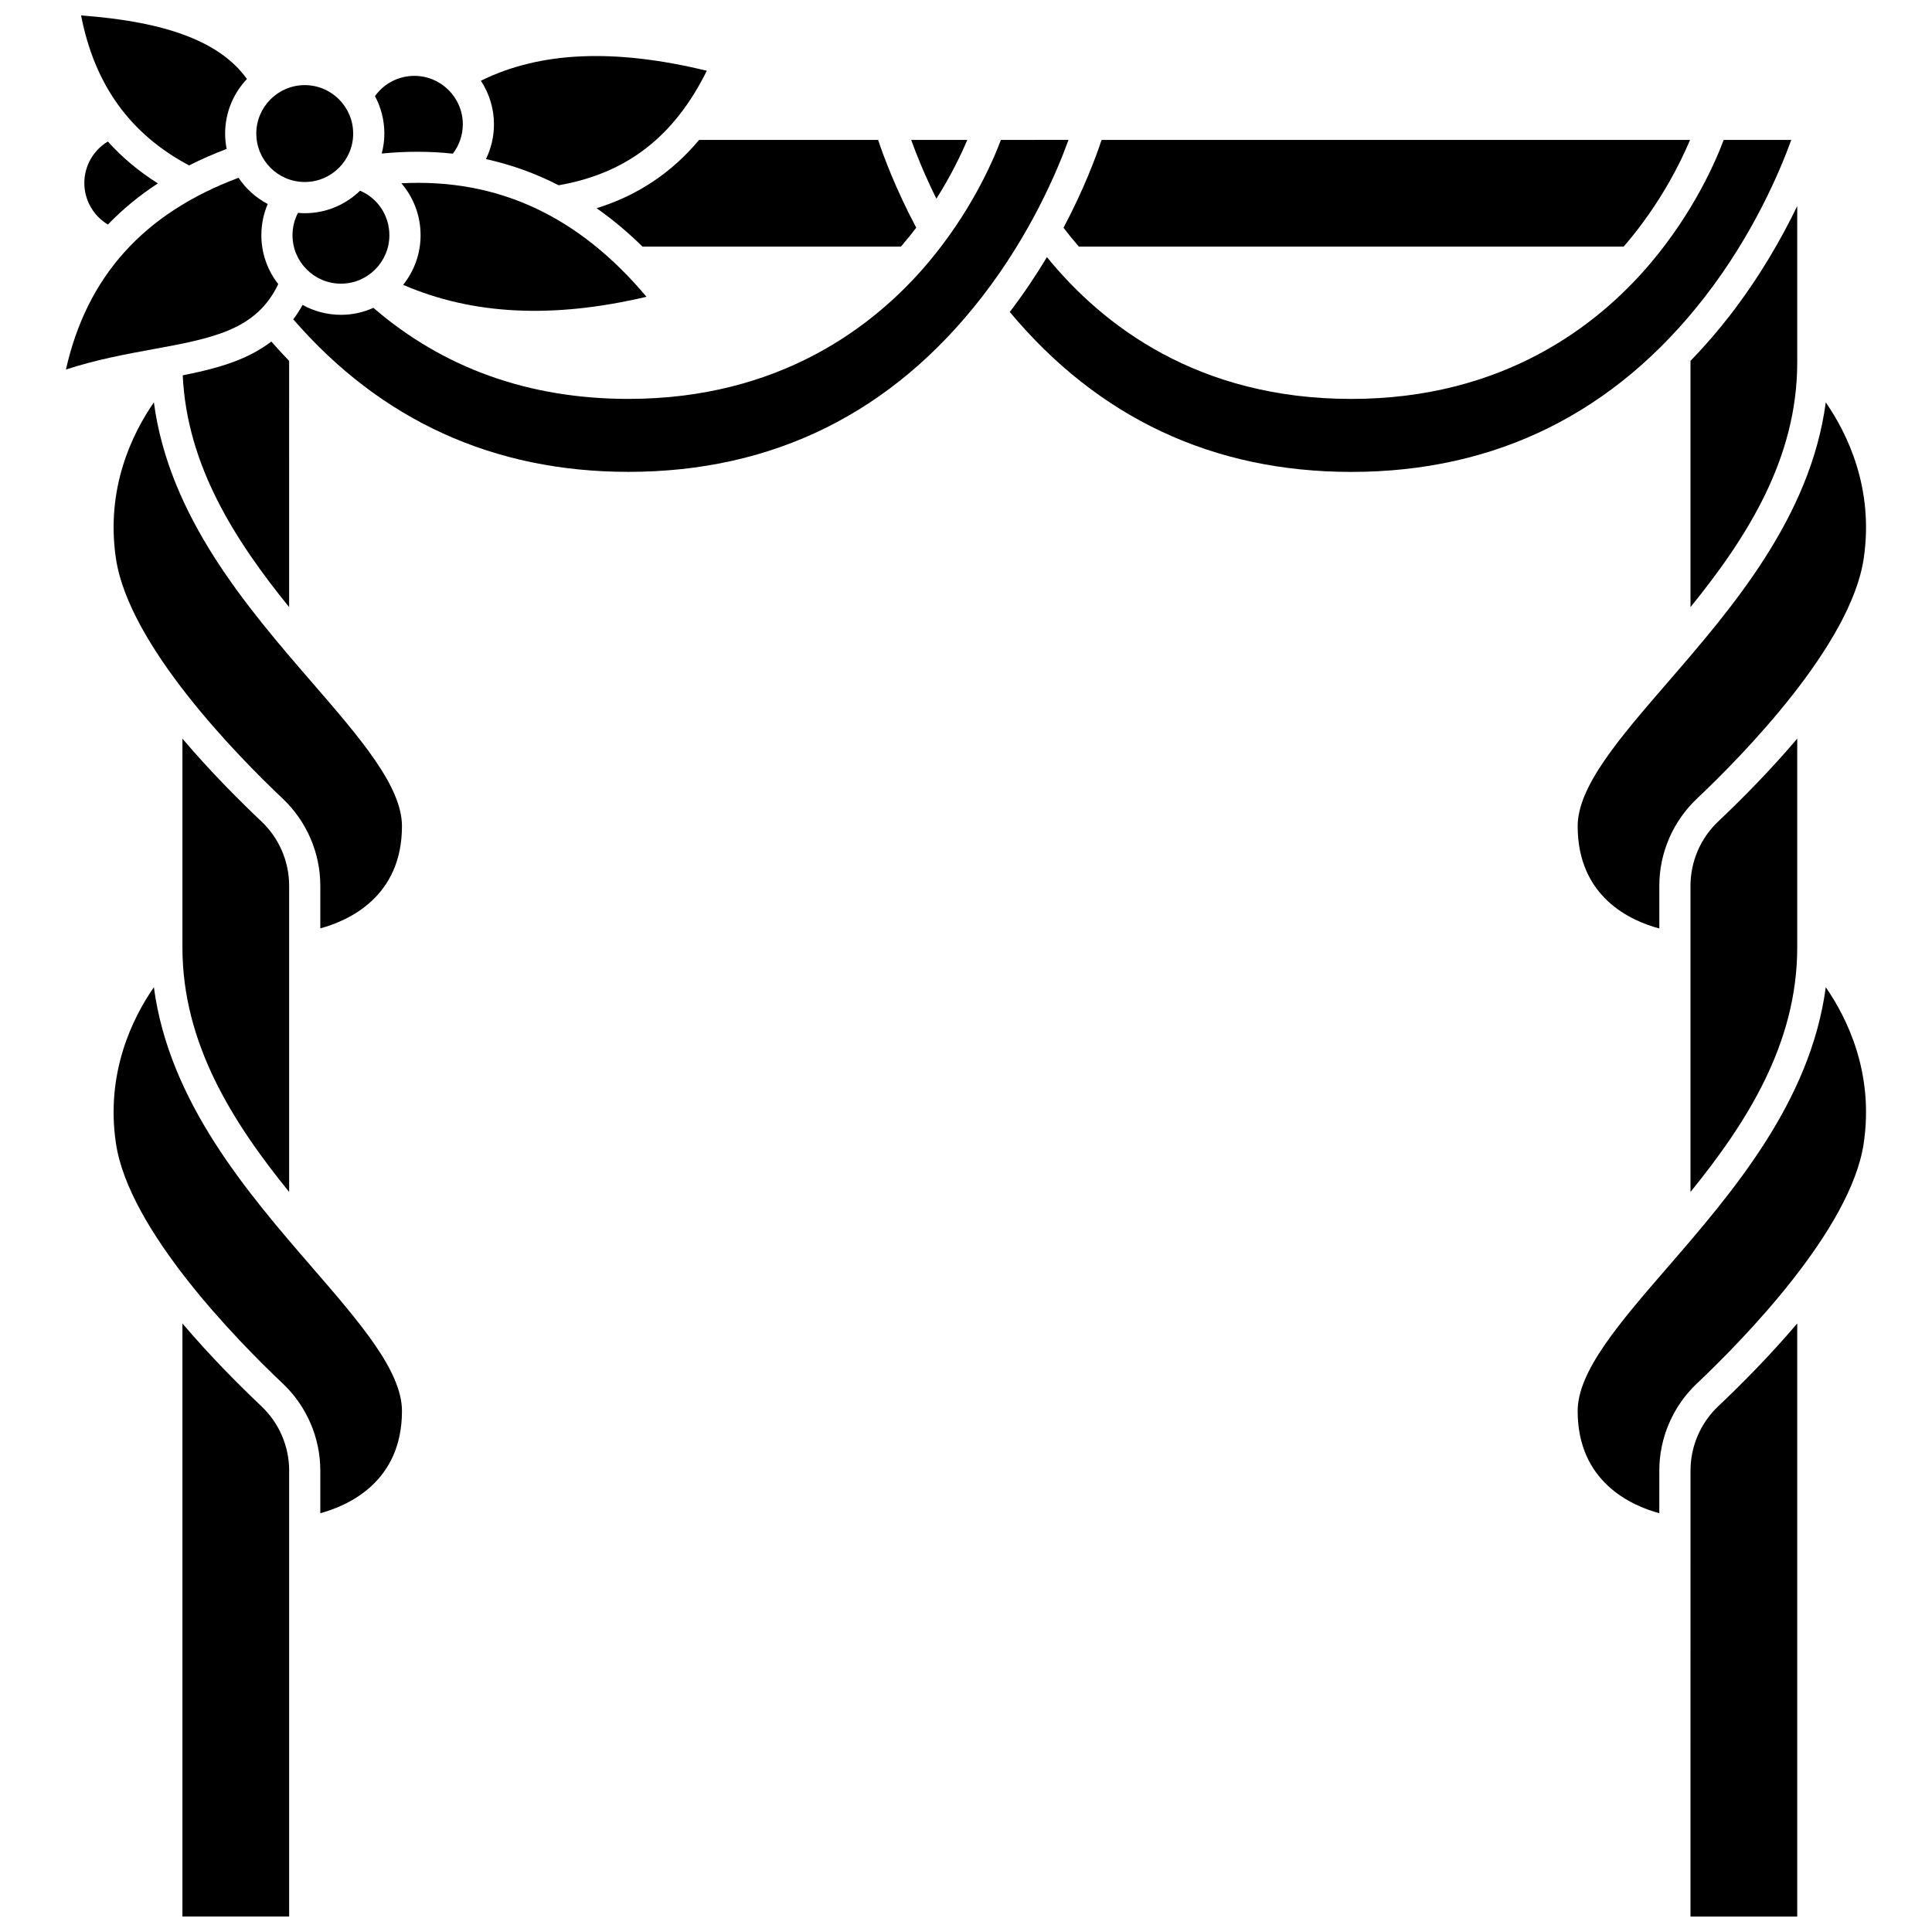 <?xml version="1.0" encoding="UTF-8"?>
<!-- Uploaded to: SVG Repo, www.svgrepo.com, Generator: SVG Repo Mixer Tools -->
<svg width="800px" height="800px" version="1.1" viewBox="144 144 512 512" xmlns="http://www.w3.org/2000/svg">
 <defs>
  <clipPath id="c">
   <path d="m592 494h29v157.9h-29z"/>
  </clipPath>
  <clipPath id="b">
   <path d="m165 148.09h45v39.906h-45z"/>
  </clipPath>
  <clipPath id="a">
   <path d="m192 494h29v157.9h-29z"/>
  </clipPath>
 </defs>
 <path d="m222.97 200.41c-0.953 1.816-1.453 3.828-1.453 5.93 0 7.078 5.758 12.836 12.836 12.836s12.836-5.758 12.836-12.836c0-5.242-3.102-9.816-7.769-11.801-3.801 3.684-8.969 5.965-14.668 5.965-0.602-0.004-1.191-0.043-1.781-0.094z"/>
 <path d="m272.78 186.16c6.703 1.473 13.133 3.785 19.277 6.941 17.992-3.152 30.594-12.852 39.254-30.348-24.562-5.973-44.23-5.09-59.871 2.644 2.184 3.324 3.465 7.289 3.465 11.555 0.004 3.25-0.746 6.375-2.125 9.207z"/>
 <path d="m245.16 184.69c6.488-0.637 12.773-0.625 18.848 0.031 1.703-2.223 2.641-4.922 2.641-7.777 0-7.078-5.758-12.836-12.836-12.836-4.223 0-8.055 2.016-10.441 5.371 1.582 2.957 2.488 6.332 2.488 9.914 0 1.836-0.258 3.606-0.699 5.297z"/>
 <path d="m302.11 199.18c4.207 2.957 8.266 6.356 12.168 10.184h68.449c0.156-0.18 0.312-0.352 0.469-0.531 1.277-1.496 2.481-2.996 3.617-4.484-5.492-10.371-8.66-18.938-10.098-23.266h-47.445c-7.293 8.711-16.301 14.711-27.16 18.098z"/>
 <path d="m315.33 222.65c-18.062-21.484-39.445-31.395-64.961-30.078 3.195 3.715 5.09 8.535 5.09 13.77 0 4.969-1.738 9.535-4.621 13.145 18.426 7.965 39.629 9.023 64.492 3.164z"/>
 <path d="m592 239.62v65.273c14.953-18.453 28.285-39.324 28.285-64.824v-41.473c-4.082 8.477-9.891 18.707-17.852 29.004-3.039 3.93-6.516 7.992-10.434 12.02z"/>
 <path d="m400.34 181.08h-14.871c1.348 3.727 3.523 9.191 6.684 15.574 3.922-6.195 6.574-11.75 8.188-15.574z"/>
 <path d="m562.1 362.95c0 18.836 14.125 25.105 21.637 27.109v-11.359c0-8.656 3.617-17.039 9.922-23.004 12.16-11.5 40.816-40.723 44.238-63.648 2.781-18.648-4.359-33.184-10.051-41.41-4.051 30.465-24.879 54.535-41.957 74.27-12.762 14.758-23.789 27.5-23.789 38.043z"/>
 <path d="m592 378.7v81.184c14.953-18.453 28.285-39.324 28.285-64.824v-55.312c-7.344 8.641-14.949 16.285-20.945 21.953-4.664 4.41-7.34 10.605-7.34 17z"/>
 <path d="m429.91 209.36h144.36c0.156-0.18 0.312-0.352 0.469-0.531 9.141-10.699 14.516-21.52 17.145-27.75h-155.95c-1.438 4.34-4.602 12.918-10.09 23.277 1.262 1.652 2.617 3.328 4.074 5.004z"/>
 <path d="m207.93 239.09c-4.715 2.004-9.957 3.269-15.504 4.371 1.117 23.969 13.914 43.801 28.195 61.426l0.004-65.25c-1.605-1.656-3.184-3.367-4.727-5.125-2.328 1.785-4.969 3.305-7.969 4.578z"/>
 <path d="m224.76 192.23c7.078 0 12.836-5.758 12.836-12.836 0-7.078-5.758-12.836-12.836-12.836-7.078 0-12.836 5.758-12.836 12.836 0 7.078 5.758 12.836 12.836 12.836z"/>
 <path d="m213.29 361.7c-5.996-5.672-13.602-13.312-20.945-21.953v55.312c0 25.5 13.328 46.371 28.281 64.824v-81.184c0.004-6.394-2.672-12.59-7.336-17z"/>
 <path d="m184.78 250.63c-5.691 8.223-12.836 22.762-10.051 41.41 3.422 22.922 32.074 52.145 44.234 63.648 6.305 5.965 9.922 14.348 9.922 23.004v11.336c7.512-2.039 21.641-8.367 21.641-27.086 0-10.543-11.023-23.285-23.793-38.039-17.07-19.738-37.902-43.809-41.953-74.273z"/>
 <path d="m409.25 181.08c-2.172 5.793-8.02 19.273-19.555 32.859-13.859 16.32-38.844 35.773-79.152 35.773-26.332 0-49.047-8.133-67.582-24.133-2.629 1.18-5.535 1.852-8.602 1.852-3.688 0-7.152-0.957-10.172-2.625-0.746 1.355-1.57 2.625-2.469 3.82 23.27 26.828 53.137 40.422 88.824 40.422 38.371 0 69.938-15.648 93.812-46.516 12.832-16.59 19.844-33.258 22.809-41.461z"/>
 <g clip-path="url(#c)">
  <path d="m599.34 516.68c-4.664 4.41-7.336 10.605-7.336 17l-0.004 118.22h28.285v-157.17c-7.344 8.641-14.949 16.281-20.945 21.949z"/>
 </g>
 <path d="m585.89 479.89c-12.766 14.754-23.793 27.496-23.793 38.043 0 18.719 14.121 25.043 21.637 27.086l0.004-11.336c0-8.656 3.617-17.039 9.922-23.004 12.16-11.5 40.816-40.723 44.238-63.648 2.781-18.648-4.359-33.184-10.051-41.41-4.047 30.461-24.879 54.531-41.957 74.27z"/>
 <path d="m595.73 222.77c12.906-16.617 19.984-33.43 22.977-41.684h-17.91c-2.172 5.793-8.02 19.273-19.555 32.859-13.859 16.32-38.84 35.773-79.148 35.773-40.559 0-65.848-19.398-80.645-37.578-2.82 4.695-6.09 9.602-9.848 14.535 23.48 28.125 53.906 42.387 90.492 42.387 38.273 0 69.773-15.574 93.637-46.293z"/>
 <path d="m172.58 181.5c-3.805 2.285-6.231 6.43-6.231 11 0 4.566 2.434 8.719 6.242 11.008 3.902-4.047 8.316-7.688 13.254-10.906-5.043-3.172-9.473-6.871-13.266-11.102z"/>
 <path d="m184.78 405.62c-5.691 8.223-12.836 22.762-10.051 41.41 3.422 22.922 32.074 52.145 44.234 63.648 6.305 5.965 9.922 14.348 9.922 23.004v11.336c7.512-2.039 21.641-8.367 21.641-27.086 0-10.543-11.023-23.285-23.793-38.043-17.07-19.734-37.902-43.805-41.953-74.27z"/>
 <g clip-path="url(#b)">
  <path d="m194.11 187.84c3.148-1.598 6.469-3.055 9.953-4.375-0.258-1.316-0.402-2.676-0.402-4.066 0-5.602 2.207-10.684 5.781-14.465-6.965-9.754-21.109-15.172-43.953-16.84 3.578 18.395 12.996 31.434 28.621 39.746z"/>
 </g>
 <path d="m204.7 231.49c6.211-2.641 10.309-6.457 13.035-12.203-2.793-3.578-4.473-8.066-4.473-12.945 0-2.891 0.578-5.688 1.684-8.273-3.117-1.645-5.777-4.043-7.731-6.957-25.145 9.422-40.18 26.105-45.742 50.812 8.137-2.648 16.012-4.09 23.141-5.394 7.438-1.359 14.457-2.648 20.086-5.039z"/>
 <g clip-path="url(#a)">
  <path d="m213.29 516.68c-5.996-5.668-13.602-13.312-20.945-21.953v157.17h28.285v-118.21c0-6.394-2.676-12.594-7.34-17.004z"/>
 </g>
</svg>